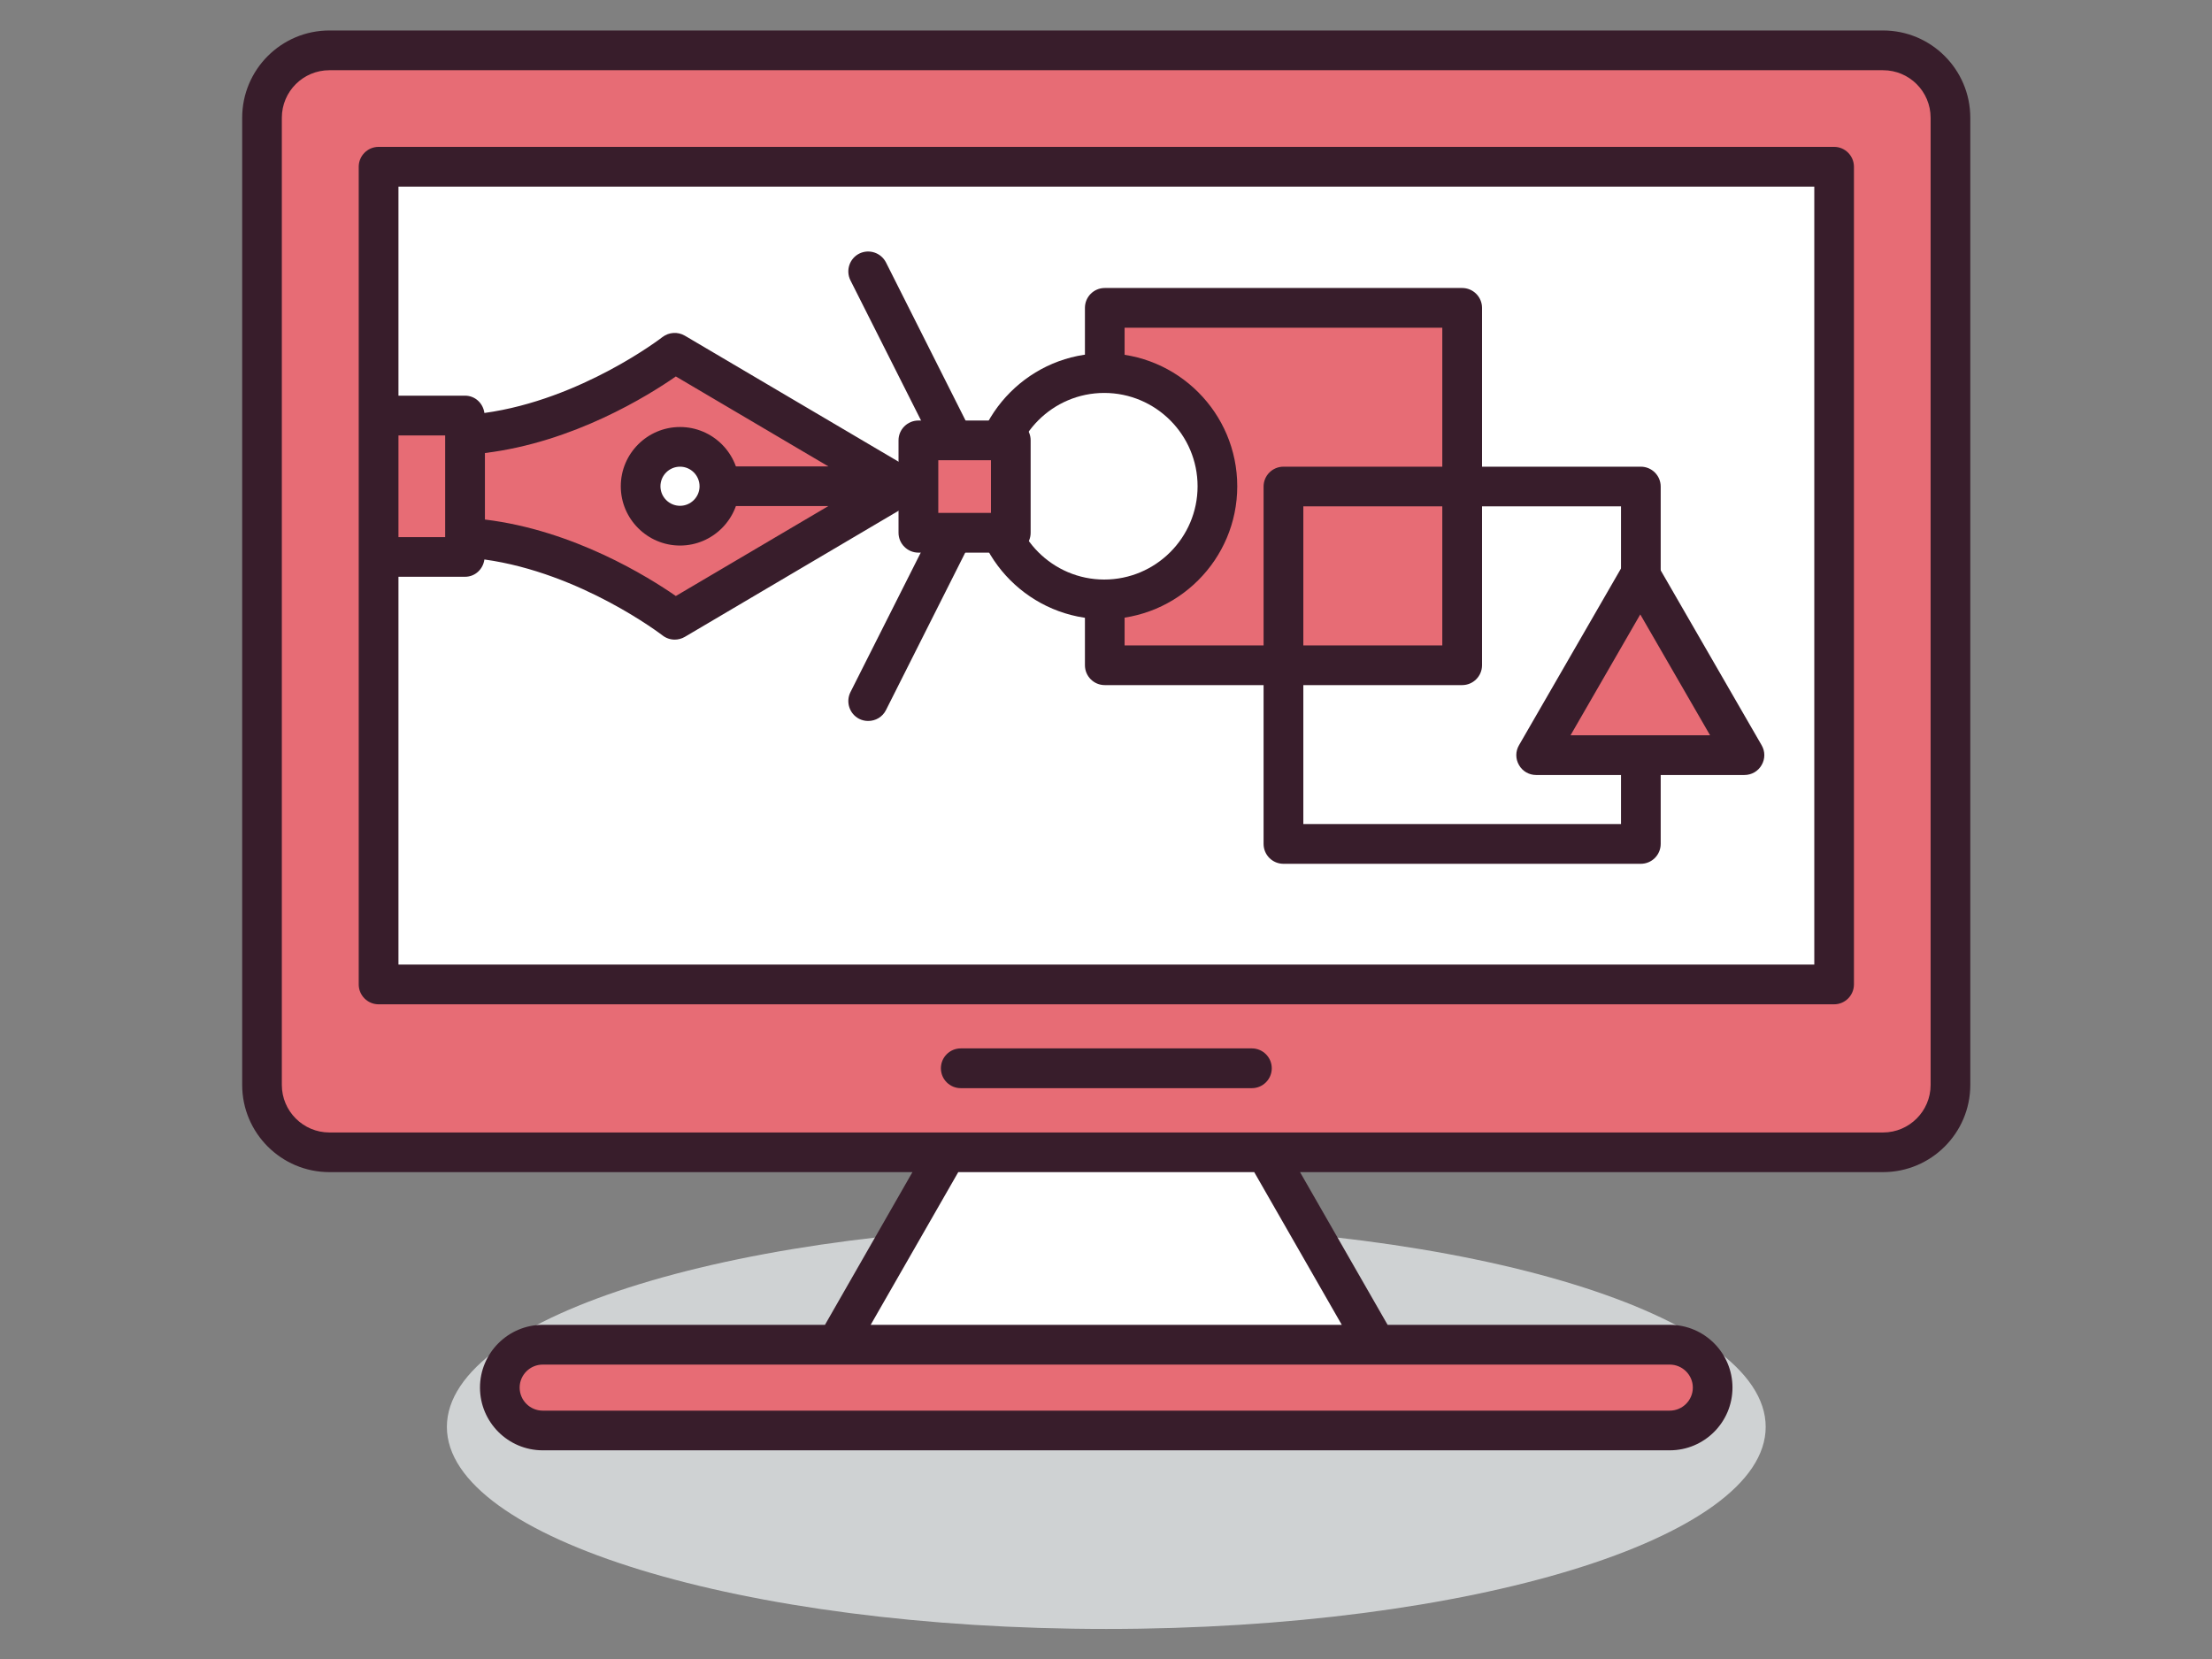 <?xml version="1.0" encoding="UTF-8" standalone="no"?>
<!DOCTYPE svg PUBLIC "-//W3C//DTD SVG 1.1//EN" "http://www.w3.org/Graphics/SVG/1.1/DTD/svg11.dtd">
<svg width="100%" height="100%" viewBox="0 0 640 480" version="1.1" xmlns="http://www.w3.org/2000/svg" xmlns:xlink="http://www.w3.org/1999/xlink" xml:space="preserve" xmlns:serif="http://www.serif.com/" style="fill-rule:evenodd;clip-rule:evenodd;stroke-linejoin:round;stroke-miterlimit:2;">
    <rect x="0" y="0" width="640" height="480" fill="#808080" stroke="none"/>
    <g transform="matrix(0.682,0,0,0.682,101.849,76.387)">
        <g transform="matrix(-4.167,0,0,4.167,319.968,579.06)">
            <path d="M-0.011,-41.147C37.07,-41.147 67.128,-31.934 67.128,-20.572C67.128,-9.217 37.07,0 -0.011,0C-37.091,0 -67.139,-9.217 -67.139,-20.572C-67.139,-31.934 -37.091,-41.147 -0.011,-41.147" style="fill:rgb(207,210,211);fill-rule:nonzero;"/>
        </g>
        <g transform="matrix(4.167,0,0,4.167,649.534,376.808)">
            <path d="M0,-112.187L-158.171,-112.187C-161.965,-112.187 -165.033,-109.117 -165.033,-105.323L-165.033,-6.854C-165.033,-3.073 -161.965,0 -158.171,0L0,0C3.788,0 6.865,-3.073 6.865,-6.854L6.865,-105.323C6.865,-109.117 3.788,-112.187 0,-112.187" style="fill:rgb(231,108,117);fill-rule:nonzero;"/>
        </g>
        <g transform="matrix(-4.167,0,0,4.167,252.332,458.446)">
            <path d="M-32.48,-19.593L0.003,-19.593L11.23,0L-43.71,0L-32.48,-19.593Z" style="fill:white;fill-rule:nonzero;"/>
        </g>
        <g transform="matrix(4.167,0,0,4.167,559.08,494.807)">
            <path d="M0,-8.727L-114.75,-8.727C-117.154,-8.727 -119.115,-6.76 -119.115,-4.363C-119.115,-1.959 -117.154,0 -114.75,0L0,0C2.396,0 4.363,-1.959 4.363,-4.363C4.363,-6.76 2.396,-8.727 0,-8.727" style="fill:rgb(231,108,117);fill-rule:nonzero;"/>
        </g>
        <g transform="matrix(4.167,0,0,4.167,669.704,55.931)">
            <path d="M0,70.156C0,72.823 -2.172,74.995 -4.841,74.995L-163.021,74.995C-165.687,74.995 -167.861,72.823 -167.861,70.156L-167.861,-28.312C-167.861,-30.99 -165.687,-33.152 -163.021,-33.152L-4.841,-33.152C-2.172,-33.152 0,-30.99 0,-28.312L0,70.156ZM-59.948,94.579L-107.911,94.579L-98.995,79.031L-68.863,79.031L-59.948,94.579ZM-24.209,100.967C-24.209,102.262 -25.265,103.315 -26.56,103.315L-141.3,103.315C-142.595,103.315 -143.649,102.262 -143.649,100.967C-143.649,99.682 -142.595,98.627 -141.3,98.627L-26.56,98.627C-25.265,98.627 -24.209,99.682 -24.209,100.967M-4.841,-37.198L-163.021,-37.198C-167.916,-37.198 -171.898,-33.216 -171.898,-28.312L-171.898,70.156C-171.898,75.048 -167.916,79.031 -163.021,79.031L-103.659,79.031L-112.565,94.579L-141.3,94.579C-144.824,94.579 -147.687,97.451 -147.687,100.967C-147.687,104.492 -144.824,107.354 -141.3,107.354L-26.56,107.354C-23.034,107.354 -20.172,104.492 -20.172,100.967C-20.172,97.451 -23.034,94.579 -26.56,94.579L-55.284,94.579L-64.2,79.031L-4.841,79.031C0.057,79.031 4.04,75.048 4.04,70.156L4.04,-28.312C4.04,-33.216 0.057,-37.198 -4.841,-37.198" style="fill:rgb(56,29,43);fill-rule:nonzero;"/>
        </g>
        <g transform="matrix(-4.167,0,0,4.167,3006.84,-1432.91)">
            <rect x="570.743" y="333.998" width="148.192" height="83.246" style="fill:white;"/>
        </g>
        <g transform="matrix(4.167,0,0,4.167,381.761,332.765)">
            <path d="M0,4.049L-29.639,4.049C-30.756,4.049 -31.662,3.144 -31.662,2.025C-31.662,0.905 -30.756,0 -29.639,0L0,0C1.11,0 2.024,0.905 2.024,2.025C2.024,3.144 1.11,4.049 0,4.049" style="fill:rgb(56,29,43);fill-rule:nonzero;"/>
        </g>
        <g transform="matrix(-4.167,0,0,4.167,3156.65,-1508.71)">
            <rect x="644.625" y="366.527" width="36.382" height="36.382" style="fill:rgb(231,108,117);"/>
        </g>
        <g transform="matrix(4.167,0,0,4.167,-2366.82,-1508.71)">
            <path d="M646.648,400.893L678.992,400.893L678.992,368.551L646.648,368.551L646.648,400.893ZM681.016,404.932L644.625,404.932C643.514,404.932 642.609,404.027 642.609,402.908L642.609,366.525C642.609,365.406 643.514,364.503 644.625,364.503L681.016,364.503C682.126,364.503 683.038,365.406 683.038,366.525L683.038,402.908C683.038,404.027 682.126,404.932 681.016,404.932" style="fill:rgb(56,29,43);fill-rule:nonzero;"/>
        </g>
        <g transform="matrix(4.167,0,0,4.167,-2366.82,-1357.08)">
            <path d="M664.844,382.688L697.187,382.688L697.187,350.344L664.844,350.344L664.844,382.688ZM699.201,386.737L662.821,386.737C661.702,386.737 660.797,385.832 660.797,384.712L660.797,348.331C660.797,347.212 661.702,346.307 662.821,346.307L699.201,346.307C700.32,346.307 701.227,347.212 701.227,348.331L701.227,384.712C701.227,385.832 700.32,386.737 699.201,386.737" style="fill:rgb(56,29,43);fill-rule:nonzero;"/>
        </g>
        <g transform="matrix(0,-4.167,-4.167,0,319.121,46.303)">
            <path d="M-11.519,-11.518C-17.879,-11.518 -23.037,-6.362 -23.037,-0C-23.037,6.36 -17.879,11.519 -11.519,11.519C-5.149,11.519 -0,6.36 -0,-0C-0,-6.362 -5.149,-11.518 -11.519,-11.518" style="fill:white;fill-rule:nonzero;"/>
        </g>
        <g transform="matrix(4.167,0,0,4.167,319.122,133.847)">
            <path d="M0,-18.995C-5.23,-18.995 -9.494,-14.733 -9.494,-9.492C-9.494,-4.261 -5.23,0.003 0,0.003C5.242,0.003 9.503,-4.261 9.503,-9.492C9.503,-14.733 5.242,-18.995 0,-18.995M0,4.04C-7.461,4.04 -13.532,-2.032 -13.532,-9.492C-13.532,-16.963 -7.461,-23.035 0,-23.035C7.471,-23.035 13.542,-16.963 13.542,-9.492C13.542,-2.032 7.471,4.04 0,4.04" style="fill:rgb(56,29,43);fill-rule:nonzero;"/>
        </g>
        <g transform="matrix(4.167,0,0,4.167,502.342,131.835)">
            <path d="M0,18.364L10.604,0L21.207,18.364L0,18.364Z" style="fill:rgb(231,108,117);fill-rule:nonzero;"/>
        </g>
        <g transform="matrix(4.167,0,0,4.167,516.95,140.258)">
            <path d="M0,14.318L14.205,14.318L7.098,2.015L0,14.318ZM17.701,18.364L-3.506,18.364C-4.223,18.364 -4.895,17.984 -5.25,17.349C-5.614,16.723 -5.614,15.959 -5.25,15.335L5.354,-3.038C5.709,-3.662 6.381,-4.046 7.098,-4.046C7.826,-4.046 8.488,-3.662 8.851,-3.038L19.455,15.335C19.819,15.959 19.819,16.723 19.455,17.349C19.092,17.984 18.431,18.364 17.701,18.364" style="fill:rgb(56,29,43);fill-rule:nonzero;"/>
        </g>
        <g transform="matrix(4.167,0,0,4.167,136.912,150.909)">
            <path d="M0,-27.184C0,-27.184 -9.82,-19.519 -21.346,-18.819L-21.346,-20.787L-30.152,-20.787L-30.152,-6.397L-21.346,-6.397L-21.346,-8.365C-9.82,-7.664 0,0 0,0L23.037,-13.586L0,-27.184Z" style="fill:rgb(231,108,117);fill-rule:nonzero;"/>
        </g>
        <g transform="matrix(4.167,0,0,4.167,218.984,84.653)">
            <path d="M0,26.207C-0.307,26.207 -0.614,26.143 -0.914,25.993C-1.903,25.49 -2.304,24.278 -1.811,23.28L9.213,1.401C9.719,0.403 10.93,0 11.928,0.505C12.926,1.007 13.326,2.22 12.824,3.218L1.811,25.097C1.455,25.807 0.746,26.207 0,26.207" style="fill:rgb(56,29,43);fill-rule:nonzero;"/>
        </g>
        <g transform="matrix(4.167,0,0,4.167,264.915,-6.5)">
            <path d="M0,26.205C-0.746,26.205 -1.455,25.805 -1.811,25.095L-12.834,3.215C-13.327,2.217 -12.927,1.005 -11.938,0.502C-10.931,0 -9.719,0.41 -9.213,1.398L1.801,23.278C2.303,24.276 1.902,25.488 0.904,25.991C0.613,26.14 0.297,26.205 0,26.205" style="fill:rgb(56,29,43);fill-rule:nonzero;"/>
        </g>
        <g transform="matrix(-4.167,0,0,4.167,2886.19,-1508.68)">
            <rect x="625.656" y="380.013" width="9.41" height="9.401" style="fill:rgb(231,108,117);"/>
        </g>
        <g transform="matrix(4.167,0,0,4.167,-2366.82,-1508.68)">
            <path d="M627.68,387.391L633.042,387.391L633.042,382.028L627.68,382.028L627.68,387.391ZM635.066,391.439L625.656,391.439C624.546,391.439 623.631,390.533 623.631,389.414L623.631,380.003C623.631,378.893 624.546,377.988 625.656,377.988L635.066,377.988C636.186,377.988 637.082,378.893 637.082,380.003L637.082,389.414C637.082,390.533 636.186,391.439 635.066,391.439" style="fill:rgb(56,29,43);fill-rule:nonzero;"/>
        </g>
        <g transform="matrix(4.167,0,0,4.167,146.706,161.683)">
            <path d="M0,-14.159L13.29,-14.159L-2.239,-5.001C-5.038,-6.94 -12.646,-11.696 -21.675,-12.786L-21.675,-19.558C-12.646,-20.659 -5.038,-25.406 -2.239,-27.354L13.29,-18.197L0,-18.197C-1.12,-18.197 -2.024,-17.291 -2.024,-16.172C-2.024,-15.064 -1.12,-14.159 0,-14.159M113.667,32.518L-30.478,32.518L-30.478,-6.959L-23.696,-6.959C-22.673,-6.959 -21.86,-7.733 -21.729,-8.72C-11.89,-7.359 -3.685,-1.055 -3.599,-0.991C-3.237,-0.709 -2.799,-0.561 -2.351,-0.561C-1.996,-0.561 -1.651,-0.654 -1.325,-0.84L21.72,-14.438C22.337,-14.802 22.708,-15.455 22.708,-16.172C22.708,-16.891 22.337,-17.554 21.72,-17.918L-1.325,-31.506C-2.041,-31.925 -2.937,-31.868 -3.599,-31.366C-3.685,-31.291 -11.89,-24.987 -21.729,-23.634C-21.86,-24.622 -22.673,-25.397 -23.696,-25.397L-30.478,-25.397L-30.478,-46.679L113.667,-46.679L113.667,32.518ZM-30.478,-21.35L-25.722,-21.35L-25.722,-10.996L-30.478,-10.996L-30.478,-21.35ZM115.689,-50.727L-32.503,-50.727C-33.622,-50.727 -34.524,-49.813 -34.524,-48.703L-34.524,34.543C-34.524,35.653 -33.622,36.568 -32.503,36.568L115.689,36.568C116.8,36.568 117.704,35.653 117.704,34.543L117.704,-48.703C117.704,-49.813 116.8,-50.727 115.689,-50.727" style="fill:rgb(56,29,43);fill-rule:nonzero;"/>
        </g>
        <g transform="matrix(-4.167,0,0,4.167,139.171,111.003)">
            <path d="M0.002,-8.029C-2.208,-8.029 -4.009,-6.229 -4.009,-4.009C-4.009,-1.798 -2.208,0 0.002,0C2.222,0 4.011,-1.798 4.011,-4.009C4.011,-6.229 2.222,-8.029 0.002,-8.029" style="fill:white;fill-rule:nonzero;"/>
        </g>
        <g transform="matrix(4.167,0,0,4.167,139.162,102.607)">
            <path d="M0,-3.99C-1.101,-3.99 -1.995,-3.096 -1.995,-1.994C-1.995,-0.903 -1.101,-0.007 0,-0.007C1.093,-0.007 1.987,-0.903 1.987,-1.994C1.987,-3.096 1.093,-3.99 0,-3.99M0,4.039C-3.327,4.039 -6.033,1.324 -6.033,-1.994C-6.033,-5.323 -3.327,-8.029 0,-8.029C3.321,-8.029 6.036,-5.323 6.036,-1.994C6.036,1.324 3.321,4.039 0,4.039" style="fill:rgb(56,29,43);fill-rule:nonzero;"/>
        </g>
    </g>
</svg>
